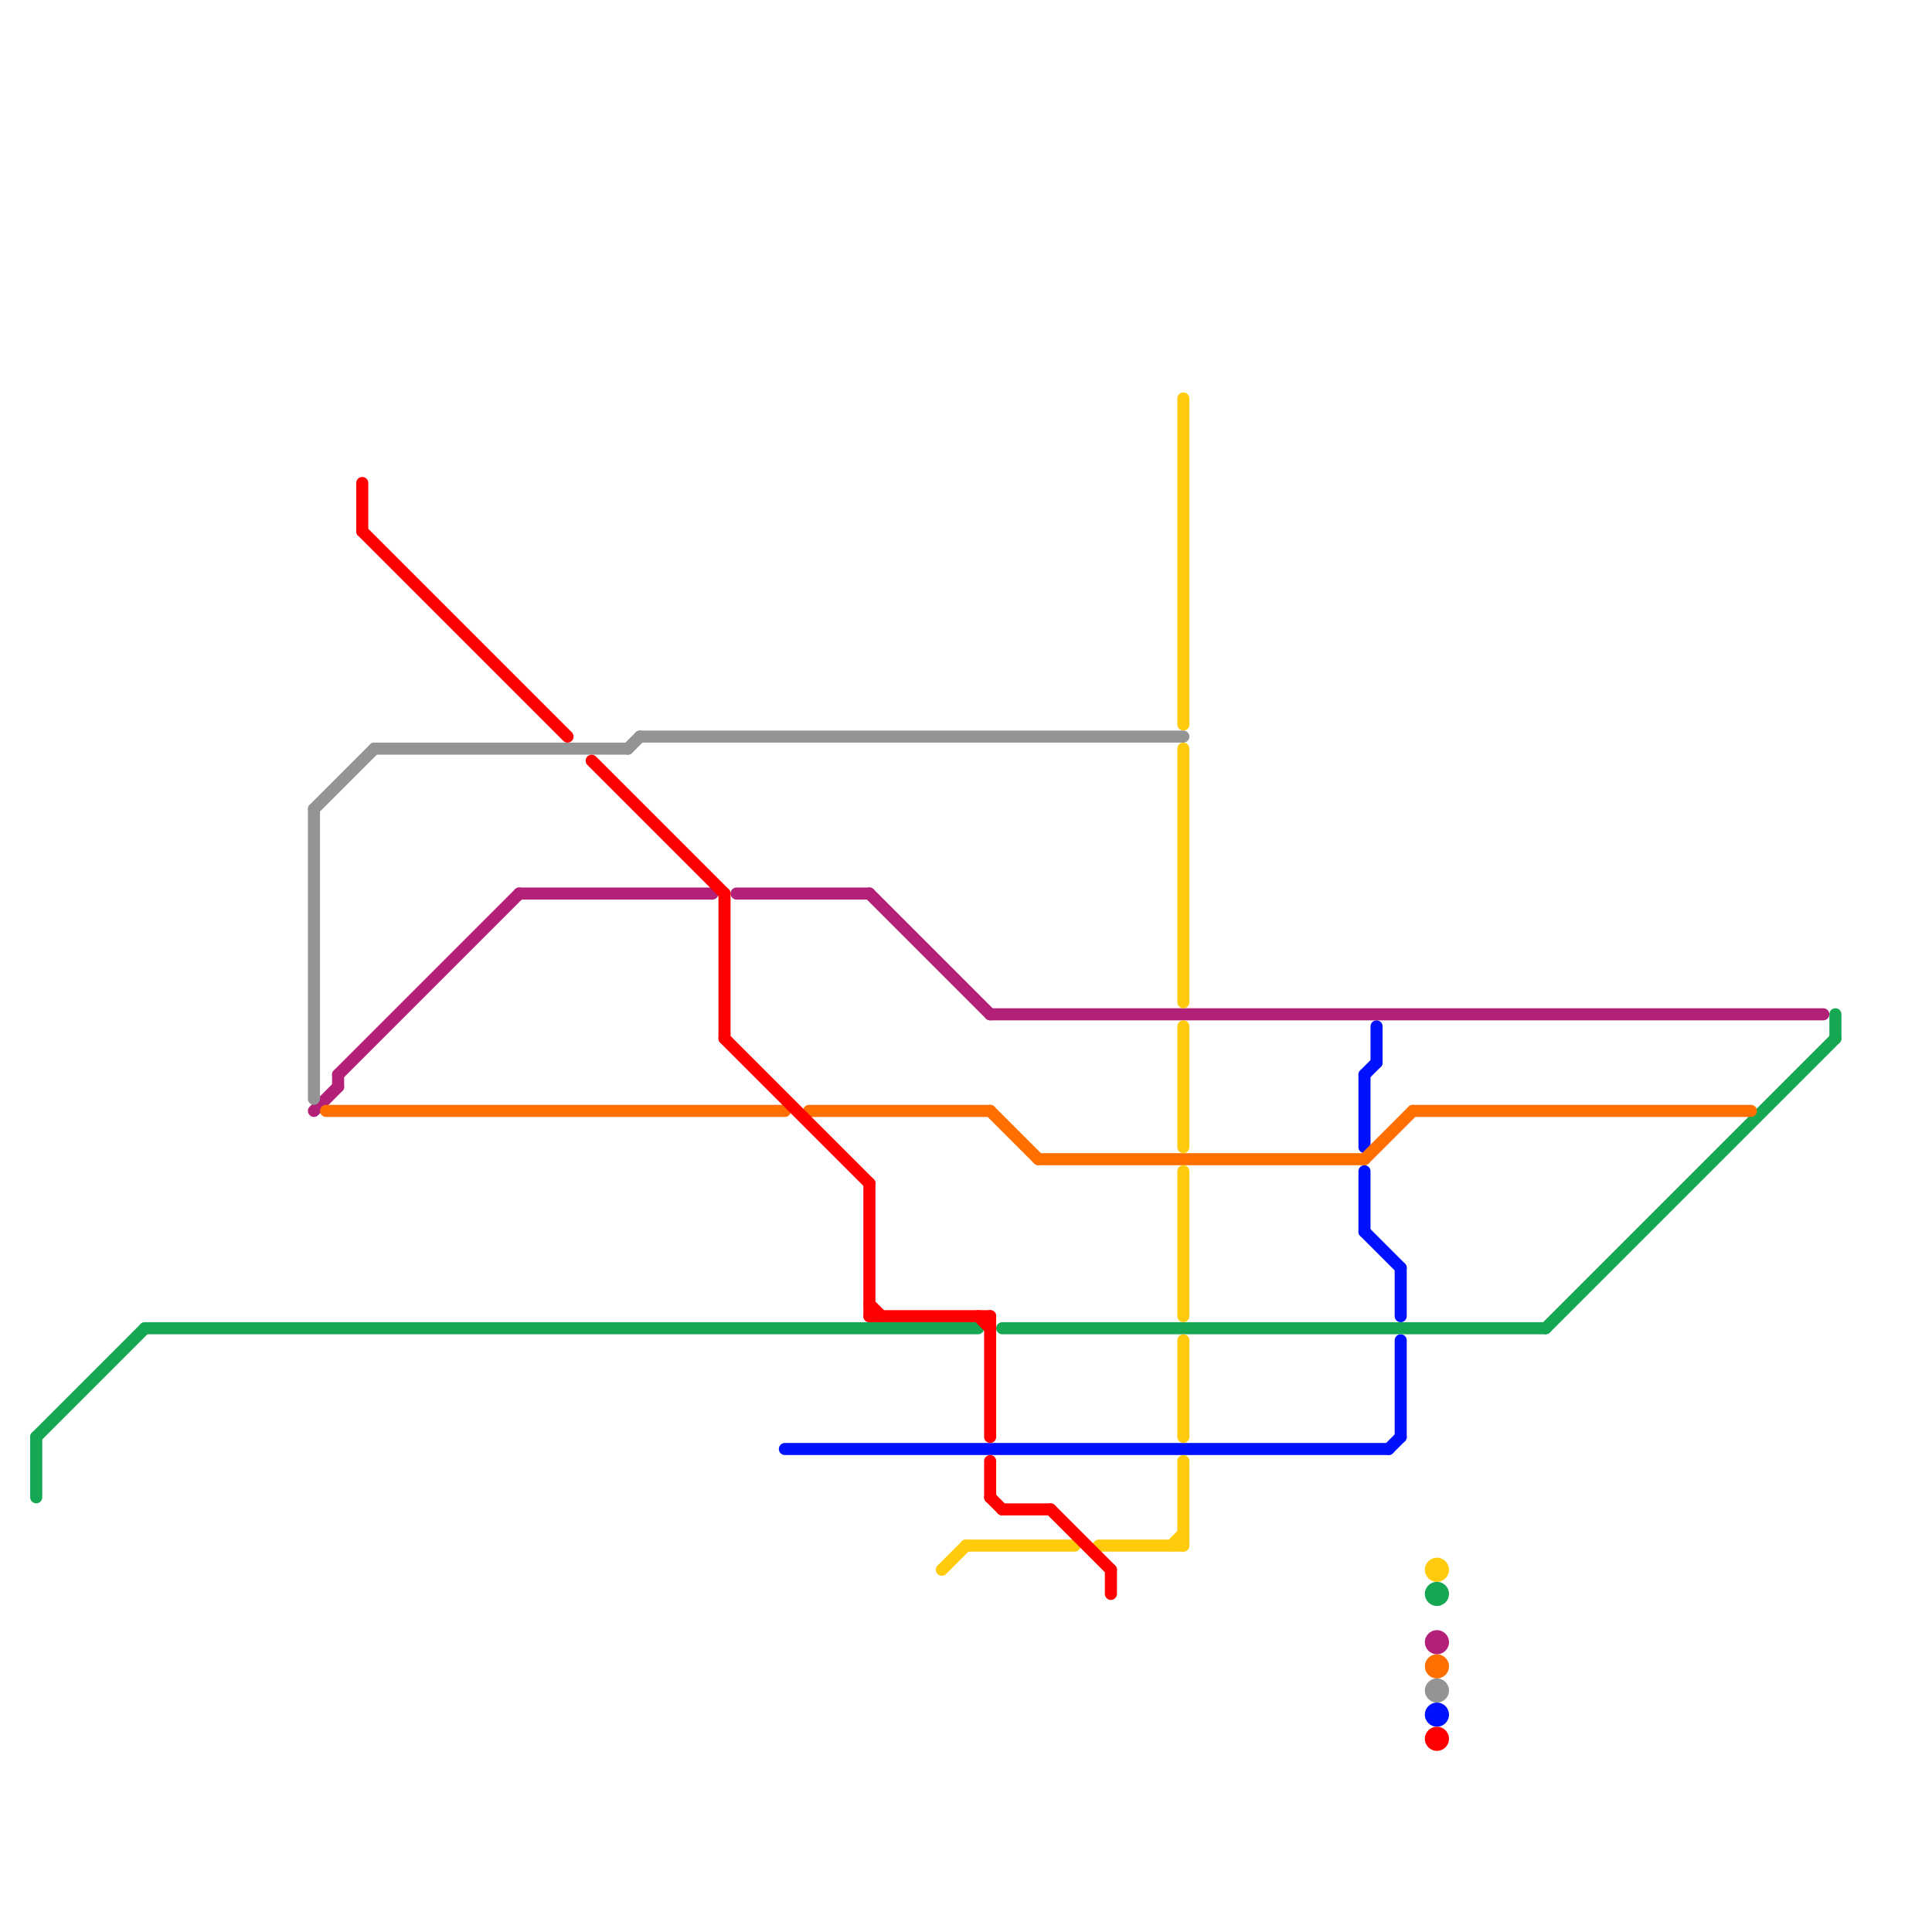 
<svg version="1.1" xmlns="http://www.w3.org/2000/svg" viewBox="0 0 160 160">
<style>text { font: 1px Helvetica; font-weight: 600; white-space: pre; dominant-baseline: central; } line { stroke-width: 1; fill: none; stroke-linecap: round; stroke-linejoin: round; } .c0 { stroke: #16a753 } .c1 { stroke: #0011ff } .c2 { stroke: #b32078 } .c3 { stroke: #ff6f00 } .c4 { stroke: #ffcb0c } .c5 { stroke: #949494 } .c6 { stroke: #ff0000 }</style><defs><g id="wm-xf"><circle r="1.2" fill="#000"/><circle r="0.9" fill="#fff"/><circle r="0.6" fill="#000"/><circle r="0.3" fill="#fff"/></g><g id="wm"><circle r="0.6" fill="#000"/><circle r="0.3" fill="#fff"/></g></defs><line class="c0" x1="152" y1="84" x2="152" y2="86"/><line class="c0" x1="3" y1="119" x2="3" y2="124"/><line class="c0" x1="83" y1="110" x2="128" y2="110"/><line class="c0" x1="3" y1="119" x2="12" y2="110"/><line class="c0" x1="128" y1="110" x2="152" y2="86"/><line class="c0" x1="12" y1="110" x2="81" y2="110"/><circle cx="119" cy="132" r="1" fill="#16a753" /><line class="c1" x1="113" y1="89" x2="114" y2="88"/><line class="c1" x1="115" y1="120" x2="116" y2="119"/><line class="c1" x1="116" y1="105" x2="116" y2="109"/><line class="c1" x1="114" y1="85" x2="114" y2="88"/><line class="c1" x1="113" y1="97" x2="113" y2="102"/><line class="c1" x1="116" y1="111" x2="116" y2="119"/><line class="c1" x1="113" y1="89" x2="113" y2="95"/><line class="c1" x1="113" y1="102" x2="116" y2="105"/><line class="c1" x1="65" y1="120" x2="115" y2="120"/><circle cx="119" cy="142" r="1" fill="#0011ff" /><line class="c2" x1="26" y1="92" x2="28" y2="90"/><line class="c2" x1="28" y1="89" x2="28" y2="90"/><line class="c2" x1="61" y1="74" x2="72" y2="74"/><line class="c2" x1="43" y1="74" x2="59" y2="74"/><line class="c2" x1="28" y1="89" x2="43" y2="74"/><line class="c2" x1="82" y1="84" x2="151" y2="84"/><line class="c2" x1="72" y1="74" x2="82" y2="84"/><circle cx="119" cy="136" r="1" fill="#b32078" /><line class="c3" x1="67" y1="92" x2="82" y2="92"/><line class="c3" x1="27" y1="92" x2="65" y2="92"/><line class="c3" x1="113" y1="96" x2="117" y2="92"/><line class="c3" x1="82" y1="92" x2="86" y2="96"/><line class="c3" x1="117" y1="92" x2="145" y2="92"/><line class="c3" x1="86" y1="96" x2="113" y2="96"/><circle cx="119" cy="138" r="1" fill="#ff6f00" /><line class="c4" x1="98" y1="85" x2="98" y2="95"/><line class="c4" x1="91" y1="128" x2="98" y2="128"/><line class="c4" x1="98" y1="97" x2="98" y2="109"/><line class="c4" x1="80" y1="128" x2="89" y2="128"/><line class="c4" x1="98" y1="33" x2="98" y2="60"/><line class="c4" x1="98" y1="62" x2="98" y2="83"/><line class="c4" x1="78" y1="130" x2="80" y2="128"/><line class="c4" x1="98" y1="121" x2="98" y2="128"/><line class="c4" x1="97" y1="128" x2="98" y2="127"/><line class="c4" x1="98" y1="111" x2="98" y2="119"/><circle cx="119" cy="130" r="1" fill="#ffcb0c" /><line class="c5" x1="26" y1="67" x2="31" y2="62"/><line class="c5" x1="31" y1="62" x2="52" y2="62"/><line class="c5" x1="26" y1="67" x2="26" y2="91"/><line class="c5" x1="53" y1="61" x2="98" y2="61"/><line class="c5" x1="52" y1="62" x2="53" y2="61"/><circle cx="119" cy="140" r="1" fill="#949494" /><line class="c6" x1="72" y1="109" x2="82" y2="109"/><line class="c6" x1="87" y1="125" x2="92" y2="130"/><line class="c6" x1="30" y1="44" x2="47" y2="61"/><line class="c6" x1="30" y1="40" x2="30" y2="44"/><line class="c6" x1="81" y1="109" x2="82" y2="110"/><line class="c6" x1="82" y1="124" x2="83" y2="125"/><line class="c6" x1="82" y1="109" x2="82" y2="119"/><line class="c6" x1="83" y1="125" x2="87" y2="125"/><line class="c6" x1="82" y1="121" x2="82" y2="124"/><line class="c6" x1="72" y1="98" x2="72" y2="109"/><line class="c6" x1="72" y1="108" x2="73" y2="109"/><line class="c6" x1="60" y1="74" x2="60" y2="86"/><line class="c6" x1="60" y1="86" x2="72" y2="98"/><line class="c6" x1="49" y1="63" x2="60" y2="74"/><line class="c6" x1="92" y1="130" x2="92" y2="132"/><circle cx="119" cy="144" r="1" fill="#ff0000" />
</svg>

